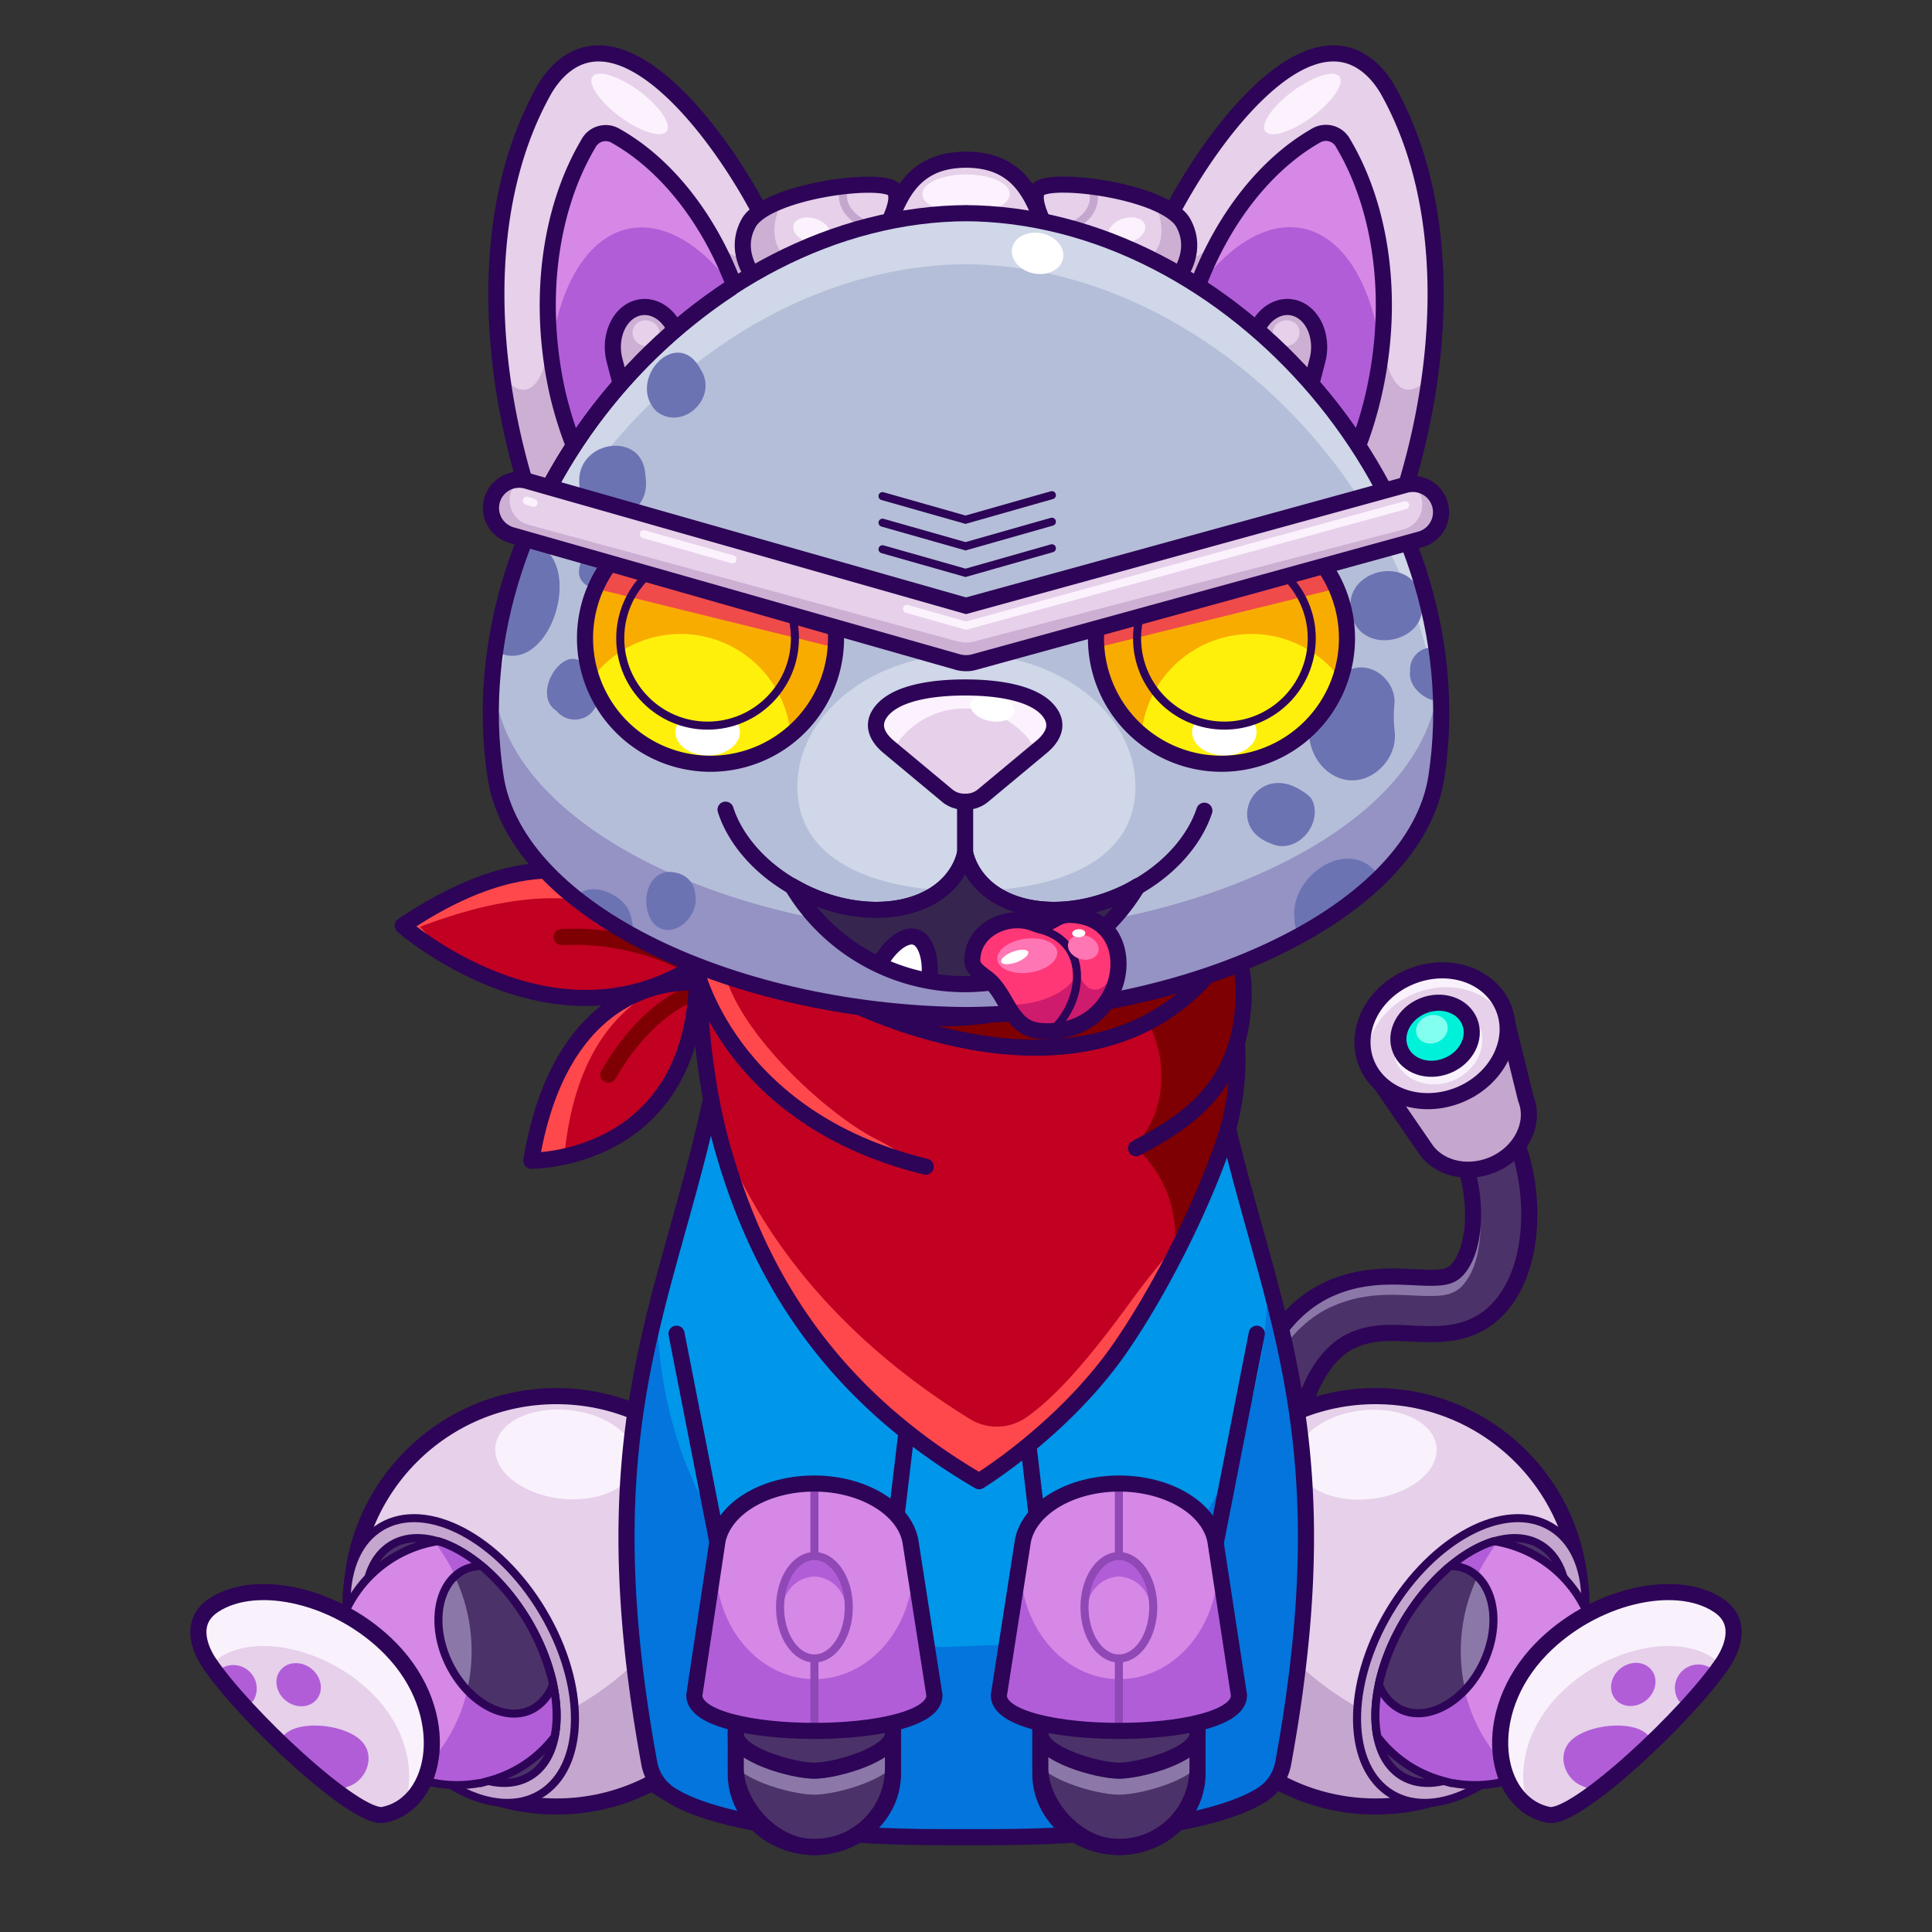 <svg xmlns="http://www.w3.org/2000/svg" viewBox="0 0 240 240">
  <rect x="0" y="0" width="240" height="240" fill="#333333" stroke="none"/>
  <svg id="tale" xmlns="http://www.w3.org/2000/svg" viewBox="0 0 240 240"><defs><style>.prefix_5miZGdkEoH_cls-1{fill:#4b3268;}.prefix_5miZGdkEoH_cls-2,.prefix_5miZGdkEoH_cls-3,.prefix_5miZGdkEoH_cls-8{fill:none;stroke-linecap:round;stroke-linejoin:round;stroke-width:2px;}.prefix_5miZGdkEoH_cls-2{stroke:#8c78a8;}.prefix_5miZGdkEoH_cls-3{stroke:#2d0457;}.prefix_5miZGdkEoH_cls-4{fill:#c5a6ce;}.prefix_5miZGdkEoH_cls-5{fill:#e6d0ea;}.prefix_5miZGdkEoH_cls-6{fill:#f9f2fc;}.prefix_5miZGdkEoH_cls-7{fill:#00f1d9;}.prefix_5miZGdkEoH_cls-8{stroke:#f9f2fc;}.prefix_5miZGdkEoH_cls-9{fill:#83fff0;}</style></defs><g id="_05" data-name="05"><path class="prefix_5miZGdkEoH_cls-1" d="M158,179.48a3.79,3.79,0,0,1-.58,0,3.49,3.49,0,0,1-2.87-4c.08-.46,2-11.4,10.46-15.31,4-1.83,7.69-1.65,10.67-1.51,3.14.16,4.42.11,5.36-.94,2.85-3.18,2.22-11.1.33-14.19a3.5,3.5,0,0,1,6-3.65c3.08,5,4.22,16.58-1.08,22.51-3.26,3.64-7.51,3.43-10.92,3.27-2.56-.13-5-.25-7.4.87-5.08,2.34-6.47,10-6.49,10.11A3.49,3.49,0,0,1,158,179.48Z"/><path class="prefix_5miZGdkEoH_cls-2" d="M154.73,175.57c.73-3,3.27-10.93,10.21-14.13,4-1.84,7.69-1.66,10.67-1.51,3.15.15,4.42.11,5.36-.94,1.35-1.51,1.92-4.09,1.95-6.71"/><path class="prefix_5miZGdkEoH_cls-3" d="M158,179.48a3.79,3.79,0,0,1-.58,0,3.49,3.49,0,0,1-2.87-4c.08-.46,2-11.4,10.46-15.31,4-1.83,7.69-1.65,10.67-1.51,3.14.16,4.42.11,5.36-.94,2.85-3.18,2.22-11.1.33-14.19a3.5,3.5,0,0,1,6-3.65c3.08,5,4.22,16.58-1.08,22.51-3.26,3.64-7.51,3.43-10.92,3.27-2.56-.13-5-.25-7.4.87-5.08,2.34-6.47,10-6.49,10.11A3.49,3.49,0,0,1,158,179.48Z"/><path class="prefix_5miZGdkEoH_cls-4" d="M189.54,136.47h0l-2.76-11.22-17,6.85,7.18,10.45c1.57,2.5,5.1,3.49,8.36,2.18C188.89,143.28,190.79,139.58,189.54,136.47Z"/><path class="prefix_5miZGdkEoH_cls-3" d="M189.54,136.47h0l-2.76-11.22-17,6.85,7.18,10.45c1.57,2.5,5.1,3.49,8.36,2.18C188.89,143.28,190.79,139.58,189.54,136.47Z"/><ellipse class="prefix_5miZGdkEoH_cls-5" cx="178.26" cy="128.68" rx="9.18" ry="7.94" transform="translate(-35.15 75.87) rotate(-21.93)"/><path class="prefix_5miZGdkEoH_cls-6" d="M175.79,123.39c4.68-1.88,9.8-.14,11.46,3.9a7.28,7.28,0,0,0-.47-2c-1.64-4.07-6.78-5.83-11.48-3.94s-7.19,6.72-5.55,10.79l0,.05C169.49,128.62,171.86,125,175.79,123.39Z"/><ellipse class="prefix_5miZGdkEoH_cls-3" cx="178.26" cy="128.68" rx="9.18" ry="7.94" transform="translate(-35.15 75.87) rotate(-21.93)"/><ellipse class="prefix_5miZGdkEoH_cls-7" cx="178.26" cy="128.68" rx="4.64" ry="4.01" transform="translate(-35.15 75.87) rotate(-21.93)"/><path class="prefix_5miZGdkEoH_cls-8" d="M174.27,131.33c.83,2.06,3.43,2.95,5.8,2s3.63-3.4,2.81-5.46"/><ellipse class="prefix_5miZGdkEoH_cls-3" cx="178.26" cy="128.68" rx="4.64" ry="4.01" transform="translate(-35.15 75.87) rotate(-21.93)"/><ellipse class="prefix_5miZGdkEoH_cls-9" cx="177.87" cy="127.87" rx="2" ry="1.73" transform="translate(-34.88 75.67) rotate(-21.93)"/></g></svg>
<svg id="ears" xmlns="http://www.w3.org/2000/svg" viewBox="0 0 240 240"><defs><style>.prefix_Zf_H0qOUl0_cls-1{fill:#e6d0ea;}.prefix_Zf_H0qOUl0_cls-2{fill:#ccafd3;}.prefix_Zf_H0qOUl0_cls-3{fill:#d588e5;}.prefix_Zf_H0qOUl0_cls-4{fill:#fcf2fd;}.prefix_Zf_H0qOUl0_cls-5{fill:#b15dd8;}.prefix_Zf_H0qOUl0_cls-6,.prefix_Zf_H0qOUl0_cls-7,.prefix_Zf_H0qOUl0_cls-8{fill:none;}.prefix_Zf_H0qOUl0_cls-6,.prefix_Zf_H0qOUl0_cls-7{stroke:#2d0457;stroke-width:2px;}.prefix_Zf_H0qOUl0_cls-6{stroke-miterlimit:10;}.prefix_Zf_H0qOUl0_cls-7,.prefix_Zf_H0qOUl0_cls-8{stroke-linecap:round;stroke-linejoin:round;}.prefix_Zf_H0qOUl0_cls-8{stroke:#c5a6ce;}</style></defs><g id="_04" data-name="04"><path class="prefix_Zf_H0qOUl0_cls-1" d="M169.45,56.6c1.38,1.6,2.7,3.27,3.94,5a60.46,60.46,0,0,0,3.53-10.7c3.33-14.55,1.24-29.09-4.74-40.16C170,6.65,165.67,5.32,162,7.64c-8.13,5.09-15,13.68-19,24.57A66.85,66.85,0,0,1,169.45,56.6Z"/><path class="prefix_Zf_H0qOUl0_cls-2" d="M142.92,32.21A66.85,66.85,0,0,1,169.45,56.6c1.38,1.6,2.7,3.27,3.94,5a60.46,60.46,0,0,0,3.53-10.7c.34-1.51.61-3,.84-4.51-1,1.42-2.06,2.19-3.07,2-1.69-.3-2.77-3.18-2.94-7.16L151.49,29.49c-2,2.24-3.89,3.25-5.19,2.39-1-.67-1.42-2.31-1.35-4.48C144.21,29,143.54,30.55,142.92,32.21Z"/><path class="prefix_Zf_H0qOUl0_cls-3" d="M168.69,55.42A47.6,47.6,0,0,0,170.64,49c2.66-11.63,1-23.13-3.77-31.17a2.42,2.42,0,0,0-3.37-1C157.35,20.33,152,27,148.77,35.53A67.68,67.68,0,0,1,168.69,55.42Z"/><ellipse class="prefix_Zf_H0qOUl0_cls-4" cx="161.79" cy="12.91" rx="5.72" ry="1.99" transform="translate(23.92 98.56) rotate(-36.41)"/><path class="prefix_Zf_H0qOUl0_cls-5" d="M168.69,55.42A47.6,47.6,0,0,0,170.64,49a51.65,51.65,0,0,0,.9-5.26c-1-7.84-4.21-13.73-9-15.18-4.53-1.36-9.5,1.49-13.58,7A68,68,0,0,1,168.69,55.42Z"/><path class="prefix_Zf_H0qOUl0_cls-2" d="M162.88,47.75l.78-3c.72-2.79-.47-5.67-2.65-6.43-1.92-.67-4,.53-4.92,2.74A67.49,67.49,0,0,1,162.88,47.75Z"/><ellipse class="prefix_Zf_H0qOUl0_cls-1" cx="159.75" cy="41.39" rx="1.7" ry="1.59" transform="translate(-3.7 64.14) rotate(-22.45)"/><path class="prefix_Zf_H0qOUl0_cls-6" d="M168.69,55.42A47.6,47.6,0,0,0,170.64,49c2.66-11.63,1-23.13-3.77-31.17a2.42,2.42,0,0,0-3.37-1C157.35,20.33,152,27,148.77,35.53A67.68,67.68,0,0,1,168.69,55.42Z"/><path class="prefix_Zf_H0qOUl0_cls-6" d="M162.88,47.75l.78-3c.72-2.79-.47-5.67-2.65-6.43-1.92-.67-4,.53-4.92,2.74A67.49,67.49,0,0,1,162.88,47.75Z"/><path class="prefix_Zf_H0qOUl0_cls-7" d="M144.72,33.15A67.27,67.27,0,0,1,169.45,56.6h0a67.7,67.7,0,0,1,4,7.46c6.06-17.32,7.27-37.79-.89-52.61A11.9,11.9,0,0,0,171,9.22c-9.43-10.37-24.57,13.15-28.09,23C143.53,32.51,144.12,32.83,144.72,33.15Z"/><path class="prefix_Zf_H0qOUl0_cls-1" d="M70.55,56.6c-1.38,1.6-2.7,3.27-3.94,5a60.46,60.46,0,0,1-3.53-10.7c-3.33-14.55-1.24-29.09,4.74-40.16C70.05,6.65,74.33,5.32,78,7.64c8.13,5.09,15,13.68,19,24.57A66.85,66.85,0,0,0,70.55,56.6Z"/><path class="prefix_Zf_H0qOUl0_cls-2" d="M97.08,32.21A66.85,66.85,0,0,0,70.55,56.6c-1.38,1.6-2.7,3.27-3.94,5a60.46,60.46,0,0,1-3.53-10.7c-.34-1.51-.61-3-.84-4.51,1,1.42,2.06,2.19,3.07,2,1.69-.3,2.77-3.18,2.94-7.16L88.51,29.49c1.95,2.24,3.89,3.25,5.19,2.39,1-.67,1.42-2.31,1.35-4.48C95.79,29,96.46,30.55,97.08,32.21Z"/><path class="prefix_Zf_H0qOUl0_cls-3" d="M71.31,55.42a47.6,47.6,0,0,1-2-6.39c-2.66-11.63-1-23.13,3.77-31.17a2.42,2.42,0,0,1,3.37-1C82.65,20.33,88,27,91.23,35.53A67.68,67.68,0,0,0,71.31,55.42Z"/><ellipse class="prefix_Zf_H0qOUl0_cls-4" cx="78.21" cy="12.91" rx="1.99" ry="5.72" transform="translate(21.4 68.19) rotate(-53.59)"/><path class="prefix_Zf_H0qOUl0_cls-5" d="M71.31,55.42a47.6,47.6,0,0,1-2-6.39,51.65,51.65,0,0,1-.9-5.26c1-7.84,4.21-13.73,9-15.18,4.53-1.36,9.5,1.49,13.58,7A68,68,0,0,0,71.31,55.42Z"/><path class="prefix_Zf_H0qOUl0_cls-2" d="M77.12,47.75l-.78-3c-.72-2.79.47-5.67,2.65-6.43,1.92-.67,4,.53,4.92,2.74A67.49,67.49,0,0,0,77.12,47.75Z"/><ellipse class="prefix_Zf_H0qOUl0_cls-1" cx="80.25" cy="41.39" rx="1.59" ry="1.7" transform="translate(11.36 99.75) rotate(-67.55)"/><path class="prefix_Zf_H0qOUl0_cls-6" d="M71.31,55.42a47.6,47.6,0,0,1-2-6.39c-2.66-11.63-1-23.13,3.77-31.17a2.42,2.42,0,0,1,3.37-1C82.65,20.33,88,27,91.23,35.53A67.68,67.68,0,0,0,71.31,55.42Z"/><path class="prefix_Zf_H0qOUl0_cls-6" d="M77.12,47.75l-.78-3c-.72-2.79.47-5.67,2.65-6.43,1.92-.67,4,.53,4.92,2.74A67.49,67.49,0,0,0,77.12,47.75Z"/><path class="prefix_Zf_H0qOUl0_cls-7" d="M95.28,33.15A67.27,67.27,0,0,0,70.55,56.6h0a67.7,67.7,0,0,0-4,7.46c-6.06-17.32-7.27-37.79.89-52.61A11.9,11.9,0,0,1,69,9.22c9.43-10.37,24.57,13.15,28.09,23C96.47,32.51,95.88,32.83,95.28,33.15Z"/><path class="prefix_Zf_H0qOUl0_cls-1" d="M93,27.7c-2.94,5.28,3.68,10.87,7.08,10.87,4,0,6.38-4.46,7.21-5.69,1.43-2.12,5-7.47,3.83-9.25S95.27,23.65,93,27.7Z"/><path class="prefix_Zf_H0qOUl0_cls-1" d="M147,27.7c-2.26-4.05-17-5.88-18.12-4.07s2.4,7.13,3.83,9.25c.83,1.23,3.21,5.69,7.21,5.69C143.31,38.57,149.93,33,147,27.7Z"/><path class="prefix_Zf_H0qOUl0_cls-2" d="M107.86,30.37c-3.79,3.17-8.56,3.71-10.67,1.19-1.39-1.66-1.26-4.24.07-6.71-2,.76-3.62,1.71-4.25,2.85-2.94,5.28,3.68,10.87,7.08,10.87,4,0,6.38-4.46,7.21-5.69a37.65,37.65,0,0,0,3.5-6.05A12.36,12.36,0,0,1,107.86,30.37Z"/><path class="prefix_Zf_H0qOUl0_cls-8" d="M110.36,29s-7.14-1.55-5.37-6.08"/><path class="prefix_Zf_H0qOUl0_cls-2" d="M132.63,30.37c3.79,3.17,8.56,3.71,10.67,1.19,1.39-1.66,1.26-4.24-.07-6.71,2,.76,3.62,1.71,4.25,2.85,2.94,5.28-3.69,10.87-7.08,10.87-4,0-6.38-4.46-7.21-5.69a37.65,37.65,0,0,1-3.5-6.05A12.36,12.36,0,0,0,132.63,30.37Z"/><path class="prefix_Zf_H0qOUl0_cls-8" d="M130.23,29.25s7.14-1.54,5.37-6.07"/><path class="prefix_Zf_H0qOUl0_cls-7" d="M93,27.7c-2.94,5.28,3.68,10.87,7.08,10.87,4,0,6.38-4.46,7.21-5.69,1.43-2.12,5-7.47,3.83-9.25S95.27,23.65,93,27.7Z"/><path class="prefix_Zf_H0qOUl0_cls-7" d="M147,27.7c-2.26-4.05-17-5.88-18.12-4.07s2.4,7.13,3.83,9.25c.83,1.23,3.21,5.69,7.21,5.69C143.31,38.57,149.93,33,147,27.7Z"/><path class="prefix_Zf_H0qOUl0_cls-1" d="M133.11,35.44A16.63,16.63,0,0,0,130.64,30c-1.88-2.9-2.35-10.16-10.63-10.16S111.26,27.08,109.39,30a16.63,16.63,0,0,0-2.47,5.46,7.69,7.69,0,0,0,.91,5.81c3.48,5.22,21,6.22,24.36,0A8.59,8.59,0,0,0,133.11,35.44Z"/><path class="prefix_Zf_H0qOUl0_cls-2" d="M132.78,34.27a8.29,8.29,0,0,1-.59,1.33c-3.35,6.22-20.88,5.22-24.36,0a6.91,6.91,0,0,1-.62-1.21,9,9,0,0,0-.29,1,7.69,7.69,0,0,0,.91,5.81c3.48,5.22,21,6.22,24.36,0a8.59,8.59,0,0,0,.92-5.81A9.7,9.7,0,0,0,132.78,34.27Z"/><path class="prefix_Zf_H0qOUl0_cls-8" d="M110.56,28.89c0,4.38,18.91,4.38,18.91,0"/><ellipse class="prefix_Zf_H0qOUl0_cls-4" cx="120.01" cy="24.1" rx="5.43" ry="2.43"/><path class="prefix_Zf_H0qOUl0_cls-8" d="M127.2,31.17c1.58.58,2,5.46,2.15,11.65"/><path class="prefix_Zf_H0qOUl0_cls-8" d="M113,31.17c-1.58.58-2,5.46-2.15,11.65"/><path class="prefix_Zf_H0qOUl0_cls-7" d="M133.11,35.44A16.63,16.63,0,0,0,130.64,30c-1.88-2.9-2.35-10.16-10.63-10.16S111.26,27.08,109.39,30a16.63,16.63,0,0,0-2.47,5.46,7.69,7.69,0,0,0,.91,5.81c3.48,5.22,21,6.22,24.36,0A8.59,8.59,0,0,0,133.11,35.44Z"/><ellipse class="prefix_Zf_H0qOUl0_cls-4" cx="120.01" cy="35.97" rx="5.43" ry="1.7"/><ellipse class="prefix_Zf_H0qOUl0_cls-4" cx="139.99" cy="28.62" rx="2.35" ry="1.52" transform="translate(-2.32 41.45) rotate(-16.71)"/><ellipse class="prefix_Zf_H0qOUl0_cls-4" cx="100.82" cy="28.62" rx="1.52" ry="2.35" transform="translate(44.43 116.95) rotate(-73.29)"/></g></svg>
<svg id="legs" xmlns="http://www.w3.org/2000/svg" viewBox="0 0 240 240"><defs><style>.prefix_eTHV0CLjYx_cls-1{fill:#e6d0ea;}.prefix_eTHV0CLjYx_cls-2{fill:#c5a6ce;}.prefix_eTHV0CLjYx_cls-3{fill:#4b3268;}.prefix_eTHV0CLjYx_cls-4,.prefix_eTHV0CLjYx_cls-5{fill:none;stroke:#2d0457;stroke-linecap:round;stroke-linejoin:round;}.prefix_eTHV0CLjYx_cls-4{stroke-width:2px;}.prefix_eTHV0CLjYx_cls-6{fill:#d588e5;}.prefix_eTHV0CLjYx_cls-7{fill:#b15dd8;}.prefix_eTHV0CLjYx_cls-8{fill:#f9f2fc;}.prefix_eTHV0CLjYx_cls-9{fill:#8c78a8;}</style></defs><g id="_05" data-name="05"><circle class="prefix_eTHV0CLjYx_cls-1" cx="170.88" cy="198.92" r="25.49"/><path class="prefix_eTHV0CLjYx_cls-2" d="M151.32,184.55c0-.7,0-1.38.08-2.07a25.49,25.49,0,0,0,36.94,35C167.77,216.87,151.32,202.36,151.32,184.55Z"/><ellipse class="prefix_eTHV0CLjYx_cls-3" cx="182.77" cy="206.28" rx="19.33" ry="11.85" transform="translate(-87.94 257.95) rotate(-59.26)"/><circle class="prefix_eTHV0CLjYx_cls-4" cx="170.88" cy="198.92" r="25.49"/><path class="prefix_eTHV0CLjYx_cls-2" d="M192.64,189.66c-5.62-3.34-14.6,1.39-20.06,10.56s-5.32,19.32.31,22.67,14.61-1.38,20.06-10.56S198.27,193,192.64,189.66Zm-1.58,21.55c-4.72,7.94-12.26,12.17-16.85,9.45s-4.46-11.37.26-19.32,12.27-12.17,16.85-9.45S195.79,203.26,191.06,211.21Z"/><path class="prefix_eTHV0CLjYx_cls-5" d="M192.64,189.66c-5.62-3.34-14.6,1.39-20.06,10.56s-5.32,19.32.31,22.67,14.61-1.38,20.06-10.56S198.27,193,192.64,189.66Zm-1.58,21.55c-4.72,7.94-12.26,12.17-16.85,9.45s-4.46-11.37.26-19.32,12.27-12.17,16.85-9.45S195.79,203.26,191.06,211.21Z"/><path class="prefix_eTHV0CLjYx_cls-6" d="M180.34,221.51l.17,0a15.24,15.24,0,0,0,5.43-30l-.4-.05c-3.83,1.18-8,4.74-11.07,9.84s-4.16,10.51-3.36,14.44a15.21,15.21,0,0,0,8.11,5.47Z"/><path class="prefix_eTHV0CLjYx_cls-7" d="M182.29,198.93a21.86,21.86,0,0,1,3.76-7.35l-.11,0-.4-.05c-3.83,1.18-8,4.74-11.07,9.84s-4.16,10.51-3.36,14.44a15.21,15.21,0,0,0,8.11,5.47l1.12.26.17,0a15.19,15.19,0,0,0,8.14-.77C182.61,216,179.83,207.35,182.29,198.93Z"/><path class="prefix_eTHV0CLjYx_cls-5" d="M180.34,221.51l.17,0a15.24,15.24,0,0,0,5.43-30l-.4-.05c-3.83,1.18-8,4.74-11.07,9.84s-4.16,10.51-3.36,14.44a15.21,15.21,0,0,0,8.11,5.47Z"/><path class="prefix_eTHV0CLjYx_cls-1" d="M192.37,225.45c-6.86-1.37-8.74-12.57-.93-20.6,6.37-6.55,16.61-9,22-5.45,3.27,2.14,1.56,5.67.65,7.06C209.88,212.84,195.77,226.13,192.37,225.45Z"/><path class="prefix_eTHV0CLjYx_cls-7" d="M195.47,215.94c2.3-1.83,7.76-2.28,9.37-.25v0a75.29,75.29,0,0,1-7.12,6.2l-.38.32c-.26-.13-.53-.25-.83-.37C194.36,221,193.16,217.77,195.47,215.94Z"/><ellipse class="prefix_eTHV0CLjYx_cls-7" cx="202.89" cy="209.27" rx="2.89" ry="2.54" transform="translate(-86.14 171.57) rotate(-38.46)"/><path class="prefix_eTHV0CLjYx_cls-7" d="M212.39,208.59c-.49.73-1,1.48-1.45,2.22l-.28.45-.11.16-.46.64a2.33,2.33,0,0,1-1.59-.85,2.91,2.91,0,0,1,4.53-3.59,1.48,1.48,0,0,1,.13.21A3.09,3.09,0,0,0,212.39,208.59Z"/><path class="prefix_eTHV0CLjYx_cls-8" d="M191.44,204.85c6.37-6.55,16.61-9,22-5.45,3.27,2.14,1.56,5.67.65,7.06-.1.16-.22.32-.33.49a3.88,3.88,0,0,0-1.14-1.1c-4.66-3-13.52-.95-19,4.72-4.32,4.44-5.21,10-3.74,13.75C185.18,221,184.72,211.76,191.44,204.85Z"/><path class="prefix_eTHV0CLjYx_cls-4" d="M192.37,225.45c-6.86-1.37-8.74-12.57-.93-20.6,6.37-6.55,16.61-9,22-5.45,3.27,2.14,1.56,5.67.65,7.06C209.88,212.84,195.77,226.13,192.37,225.45Z"/><path class="prefix_eTHV0CLjYx_cls-9" d="M182.32,195a5,5,0,0,0-2.16-.47,27.46,27.46,0,0,0-8.86,14.67,5.49,5.49,0,0,0,2.71,3.15c3.37,1.61,8-1,10.25-5.76S185.68,196.65,182.32,195Z"/><path class="prefix_eTHV0CLjYx_cls-3" d="M173.23,203.7c-.26.53-.5,1.07-.71,1.6-.05.1-.08.21-.12.31-.21.56-.41,1.12-.58,1.67,0,.08,0,.16-.07.24-.16.57-.32,1.13-.43,1.68a.09.09,0,0,0,0,.05,5.45,5.45,0,0,0,2.7,3.14c2.46,1.18,5.56.11,8-2.41a21.67,21.67,0,0,1,.33-11,22.1,22.1,0,0,1,1.19-3.1,4.66,4.66,0,0,0-1.16-.79,5,5,0,0,0-2.16-.47,25,25,0,0,0-3.68,3.84l0,.05-.59.79-.1.15-.53.76-.13.2-.61,1c-.39.66-.74,1.31-1.07,2Z"/><path class="prefix_eTHV0CLjYx_cls-5" d="M182.32,195a5,5,0,0,0-2.16-.47,27.46,27.46,0,0,0-8.86,14.67,5.49,5.49,0,0,0,2.71,3.15c3.37,1.61,8-1,10.25-5.76S185.68,196.65,182.32,195Z"/><ellipse class="prefix_eTHV0CLjYx_cls-8" cx="169.74" cy="180.69" rx="8.77" ry="5.53" transform="translate(-19.54 20.59) rotate(-6.56)"/><circle class="prefix_eTHV0CLjYx_cls-1" cx="69.12" cy="198.92" r="25.49"/><path class="prefix_eTHV0CLjYx_cls-2" d="M88.68,184.55c0-.7,0-1.38-.08-2.07a25.49,25.49,0,0,1-36.94,35C72.23,216.87,88.68,202.36,88.68,184.55Z"/><ellipse class="prefix_eTHV0CLjYx_cls-3" cx="57.23" cy="206.28" rx="11.85" ry="19.33" transform="translate(-97.38 58.23) rotate(-30.74)"/><circle class="prefix_eTHV0CLjYx_cls-4" cx="69.12" cy="198.92" r="25.49"/><path class="prefix_eTHV0CLjYx_cls-2" d="M47.36,189.66c5.62-3.34,14.6,1.39,20.06,10.56s5.32,19.32-.31,22.67-14.61-1.38-20.06-10.56S41.73,193,47.36,189.66Zm1.58,21.55c4.72,7.94,12.26,12.17,16.85,9.45s4.46-11.37-.26-19.32-12.27-12.17-16.85-9.45S44.21,203.26,48.94,211.21Z"/><path class="prefix_eTHV0CLjYx_cls-5" d="M47.36,189.66c5.62-3.34,14.6,1.39,20.06,10.56s5.32,19.32-.31,22.67-14.61-1.38-20.06-10.56S41.73,193,47.36,189.66Zm1.58,21.55c4.72,7.94,12.26,12.17,16.85,9.45s4.46-11.37-.26-19.32-12.27-12.17-16.85-9.45S44.21,203.26,48.94,211.21Z"/><path class="prefix_eTHV0CLjYx_cls-6" d="M59.66,221.51l-.17,0a15.24,15.24,0,0,1-5.43-30l.4-.05c3.83,1.18,8,4.74,11.07,9.84s4.16,10.51,3.36,14.44a15.21,15.21,0,0,1-8.11,5.47Z"/><path class="prefix_eTHV0CLjYx_cls-7" d="M57.71,198.93A21.86,21.86,0,0,0,54,191.58l.11,0,.4-.05c3.83,1.18,8,4.74,11.07,9.84s4.16,10.51,3.36,14.44a15.21,15.21,0,0,1-8.11,5.47l-1.12.26-.17,0a15.19,15.19,0,0,1-8.14-.77C57.39,216,60.17,207.35,57.71,198.93Z"/><path class="prefix_eTHV0CLjYx_cls-5" d="M59.66,221.51l-.17,0a15.24,15.24,0,0,1-5.43-30l.4-.05c3.83,1.18,8,4.74,11.07,9.84s4.16,10.51,3.36,14.44a15.21,15.21,0,0,1-8.11,5.47Z"/><path class="prefix_eTHV0CLjYx_cls-1" d="M47.63,225.45c6.86-1.37,8.74-12.57.93-20.6-6.37-6.55-16.61-9-22-5.45-3.27,2.14-1.56,5.67-.65,7.06C30.12,212.84,44.23,226.13,47.63,225.45Z"/><path class="prefix_eTHV0CLjYx_cls-7" d="M44.53,215.94c-2.3-1.83-7.76-2.28-9.37-.25v0a75.29,75.29,0,0,0,7.12,6.2l.38.32c.26-.13.53-.25.83-.37C45.64,221,46.84,217.77,44.53,215.94Z"/><ellipse class="prefix_eTHV0CLjYx_cls-7" cx="37.11" cy="209.27" rx="2.54" ry="2.89" transform="translate(-149.85 108.18) rotate(-51.54)"/><path class="prefix_eTHV0CLjYx_cls-7" d="M27.61,208.59c.49.73,1,1.48,1.45,2.22l.28.45.11.16.46.64a2.33,2.33,0,0,0,1.59-.85A2.91,2.91,0,0,0,27,207.62a1.48,1.48,0,0,0-.13.21A3.09,3.09,0,0,1,27.61,208.59Z"/><path class="prefix_eTHV0CLjYx_cls-8" d="M48.56,204.85c-6.37-6.55-16.61-9-22-5.45-3.27,2.14-1.56,5.67-.65,7.06.1.16.22.32.33.49a3.88,3.88,0,0,1,1.14-1.1c4.66-3,13.52-.95,19.05,4.72,4.32,4.44,5.21,10,3.74,13.75C54.82,221,55.28,211.76,48.56,204.85Z"/><path class="prefix_eTHV0CLjYx_cls-4" d="M47.63,225.45c6.86-1.37,8.74-12.57.93-20.6-6.37-6.55-16.61-9-22-5.45-3.27,2.14-1.56,5.67-.65,7.06C30.12,212.84,44.23,226.13,47.63,225.45Z"/><path class="prefix_eTHV0CLjYx_cls-9" d="M57.68,195a5,5,0,0,1,2.16-.47,27.46,27.46,0,0,1,8.86,14.67A5.49,5.49,0,0,1,66,212.39c-3.37,1.61-7.95-1-10.25-5.76S54.32,196.65,57.68,195Z"/><path class="prefix_eTHV0CLjYx_cls-3" d="M66.77,203.7c.26.53.5,1.07.71,1.6,0,.1.08.21.12.31.21.56.41,1.12.58,1.67,0,.08,0,.16.07.24.16.57.32,1.13.43,1.68a.09.09,0,0,1,0,.05,5.45,5.45,0,0,1-2.7,3.14c-2.46,1.18-5.56.11-7.95-2.41a21.67,21.67,0,0,0-.33-11,22.1,22.1,0,0,0-1.19-3.1,4.66,4.66,0,0,1,1.16-.79,5,5,0,0,1,2.16-.47,25,25,0,0,1,3.68,3.84s0,0,0,.05l.59.79.1.15.53.76.13.2.61,1c.39.66.74,1.31,1.07,2Z"/><path class="prefix_eTHV0CLjYx_cls-5" d="M57.68,195a5,5,0,0,1,2.16-.47,27.46,27.46,0,0,1,8.86,14.67A5.49,5.49,0,0,1,66,212.39c-3.37,1.61-7.95-1-10.25-5.76S54.32,196.65,57.68,195Z"/><ellipse class="prefix_eTHV0CLjYx_cls-8" cx="70.26" cy="180.69" rx="5.53" ry="8.77" transform="translate(-117.28 229.83) rotate(-83.44)"/></g></svg>
<svg id="body" xmlns="http://www.w3.org/2000/svg" viewBox="0 0 240 240"><defs><style>.prefix_oyGgrHN5Fq_cls-1{fill:#0096ea;}.prefix_oyGgrHN5Fq_cls-2{fill:#0375dd;}.prefix_oyGgrHN5Fq_cls-3{fill:none;stroke:#2d0457;stroke-miterlimit:10;stroke-width:2px;}</style></defs><g id="_03" data-name="03"><path class="prefix_oyGgrHN5Fq_cls-1" d="M149.06,119.27c3.6,38.3,19.58,49.48,10.33,99.84a5.89,5.89,0,0,1-2.76,3.92c-4.46,2.78-15.45,5.19-34,5.19h-5.2c-18.58,0-29.57-2.41-34-5.19a5.89,5.89,0,0,1-2.76-3.92c-9.25-50.36,6.73-61.54,10.33-99.84"/><path class="prefix_oyGgrHN5Fq_cls-2" d="M157.38,158.17c.76,10-4.92,46.23-35.07,46.23l-5,.21c-32.77-1.85-36-33.62-35.63-42.86-3.73,14.68-6,30.41-1.06,57.36A5.89,5.89,0,0,0,83.37,223c4.46,2.78,15.45,5.19,34,5.19h5.2c18.58,0,29.57-2.41,34-5.19a5.89,5.89,0,0,0,2.76-3.92C164.74,190,161.64,173.93,157.38,158.17Z"/><path class="prefix_oyGgrHN5Fq_cls-3" d="M149.06,119.27c3.6,38.3,19.58,49.48,10.33,99.84a5.89,5.89,0,0,1-2.76,3.92c-4.46,2.78-15.45,5.19-34,5.19h-5.2c-18.58,0-29.57-2.41-34-5.19a5.89,5.89,0,0,1-2.76-3.92c-9.25-50.36,6.73-61.54,10.33-99.84"/></g></svg>
<svg id="hand" xmlns="http://www.w3.org/2000/svg" viewBox="0 0 240 240"><defs><style>.prefix_a2-mmOXZWZ_cls-1{fill:#4b3268;}.prefix_a2-mmOXZWZ_cls-2,.prefix_a2-mmOXZWZ_cls-3,.prefix_a2-mmOXZWZ_cls-6{fill:none;stroke-linecap:round;stroke-linejoin:round;}.prefix_a2-mmOXZWZ_cls-2{stroke:#8c78a8;}.prefix_a2-mmOXZWZ_cls-2,.prefix_a2-mmOXZWZ_cls-3{stroke-width:2px;}.prefix_a2-mmOXZWZ_cls-3{stroke:#2d0457;}.prefix_a2-mmOXZWZ_cls-4{fill:#d588e5;}.prefix_a2-mmOXZWZ_cls-5{fill:#b15dd8;}.prefix_a2-mmOXZWZ_cls-6{stroke:#8f48b5;}</style></defs><g id="_05" data-name="05"><rect class="prefix_a2-mmOXZWZ_cls-1" x="129.23" y="191.52" width="19.53" height="37.92" rx="8.37"/><path class="prefix_a2-mmOXZWZ_cls-2" d="M129.23,202.62c0-5,4.37-9.12,9.76-9.12h0c5.4,0,9.77,4.08,9.77,9.12"/><path class="prefix_a2-mmOXZWZ_cls-2" d="M129.26,207.54c0-2.52,7.06-4.56,9.75-4.56h0c2.7,0,9.75,2,9.75,4.56"/><line class="prefix_a2-mmOXZWZ_cls-2" x1="129.3" y1="212.46" x2="148.76" y2="212.46"/><path class="prefix_a2-mmOXZWZ_cls-2" d="M129.26,217.38c0,2.52,7.06,4.56,9.75,4.56h0c2.7,0,9.75-2,9.75-4.56"/><path class="prefix_a2-mmOXZWZ_cls-3" d="M129.23,200.64c0-5,4.37-9.12,9.76-9.12h0c5.4,0,9.77,4.09,9.77,9.12"/><path class="prefix_a2-mmOXZWZ_cls-3" d="M129.26,205.56c0-2.52,7.06-4.56,9.75-4.56h0c2.7,0,9.75,2,9.75,4.56"/><line class="prefix_a2-mmOXZWZ_cls-3" x1="129.3" y1="210.48" x2="148.76" y2="210.48"/><path class="prefix_a2-mmOXZWZ_cls-3" d="M129.23,220.33c0,5,4.37,9.11,9.76,9.11h0c5.4,0,9.77-4.08,9.77-9.11"/><path class="prefix_a2-mmOXZWZ_cls-3" d="M129.26,215.41c0,2.51,7.06,4.55,9.75,4.55h0c2.7,0,9.75-2,9.75-4.55"/><rect class="prefix_a2-mmOXZWZ_cls-3" x="129.23" y="191.52" width="19.53" height="37.92" rx="9.76"/><path class="prefix_a2-mmOXZWZ_cls-4" d="M153.91,210.61c0,5.88-29.83,5.88-29.83,0l3-19.26c.83-4,5.93-7.06,11.94-7.06h0c6,0,11.12,3,11.95,7.06Z"/><path class="prefix_a2-mmOXZWZ_cls-5" d="M139,195.84a4.1,4.1,0,0,1,3.83,3.21,4.93,4.93,0,0,0,.16-1.28,4,4,0,1,0-8,0,4.94,4.94,0,0,0,.17,1.28A4.09,4.09,0,0,1,139,195.84Z"/><path class="prefix_a2-mmOXZWZ_cls-5" d="M127.11,191.14a1.66,1.66,0,0,0-.06.21l0,.16Z"/><path class="prefix_a2-mmOXZWZ_cls-5" d="M151.25,193.37c0,.36.05.71.05,1.07,0,7.82-5.5,14.15-12.27,14.15s-12.27-6.33-12.27-14.15a17,17,0,0,1,.21-2.6l-2.89,18.77c0,5.88,29.83,5.88,29.83,0Z"/><line class="prefix_a2-mmOXZWZ_cls-6" x1="138.99" y1="193.29" x2="138.99" y2="184.29"/><line class="prefix_a2-mmOXZWZ_cls-6" x1="138.99" y1="206.02" x2="138.99" y2="214.65"/><path class="prefix_a2-mmOXZWZ_cls-3" d="M153.91,210.61c0,5.88-29.83,5.88-29.83,0l3-19.26c.83-4,5.93-7.06,11.94-7.06h0c6,0,11.12,3,11.95,7.06Z"/><ellipse class="prefix_a2-mmOXZWZ_cls-6" cx="138.99" cy="199.66" rx="4.27" ry="6.36"/><line class="prefix_a2-mmOXZWZ_cls-3" x1="128.7" y1="187.55" x2="126.88" y2="172.13"/><line class="prefix_a2-mmOXZWZ_cls-3" x1="151.08" y1="191.39" x2="156.12" y2="165.68"/><path class="prefix_a2-mmOXZWZ_cls-3" d="M105.28,169.06c9.92,5.08,20,5.13,30.07,0"/><rect class="prefix_a2-mmOXZWZ_cls-1" x="91.4" y="191.52" width="19.53" height="37.92" rx="8.37" transform="translate(202.33 420.97) rotate(180)"/><path class="prefix_a2-mmOXZWZ_cls-2" d="M110.93,202.62c0-5-4.37-9.12-9.76-9.12h0c-5.4,0-9.77,4.08-9.77,9.12"/><path class="prefix_a2-mmOXZWZ_cls-2" d="M110.9,207.54c0-2.52-7.05-4.56-9.75-4.56h0c-2.7,0-9.75,2-9.75,4.56"/><line class="prefix_a2-mmOXZWZ_cls-2" x1="110.86" y1="212.46" x2="91.4" y2="212.46"/><path class="prefix_a2-mmOXZWZ_cls-2" d="M110.9,217.38c0,2.52-7.05,4.56-9.75,4.56h0c-2.7,0-9.75-2-9.75-4.56"/><path class="prefix_a2-mmOXZWZ_cls-3" d="M110.93,200.64c0-5-4.37-9.12-9.76-9.12h0c-5.4,0-9.77,4.09-9.77,9.12"/><path class="prefix_a2-mmOXZWZ_cls-3" d="M110.9,205.56c0-2.52-7.05-4.56-9.75-4.56h0c-2.7,0-9.75,2-9.75,4.56"/><line class="prefix_a2-mmOXZWZ_cls-3" x1="110.86" y1="210.48" x2="91.4" y2="210.48"/><path class="prefix_a2-mmOXZWZ_cls-3" d="M110.93,220.33c0,5-4.37,9.11-9.76,9.11h0c-5.4,0-9.77-4.08-9.77-9.11"/><path class="prefix_a2-mmOXZWZ_cls-3" d="M110.9,215.41c0,2.51-7.05,4.55-9.75,4.55h0c-2.7,0-9.75-2-9.75-4.55"/><rect class="prefix_a2-mmOXZWZ_cls-3" x="91.4" y="191.52" width="19.53" height="37.92" rx="9.76" transform="translate(202.33 420.97) rotate(180)"/><path class="prefix_a2-mmOXZWZ_cls-4" d="M86.25,210.61c0,5.88,29.83,5.88,29.83,0l-3-19.26c-.83-4-5.93-7.06-11.94-7.06h0c-6,0-11.12,3-12,7.06Z"/><path class="prefix_a2-mmOXZWZ_cls-5" d="M113.05,191.14a1.66,1.66,0,0,1,.06.21l0,.16Z"/><path class="prefix_a2-mmOXZWZ_cls-5" d="M88.91,193.37c0,.36,0,.71,0,1.07,0,7.82,5.5,14.15,12.27,14.15s12.27-6.33,12.27-14.15a17,17,0,0,0-.21-2.6l2.89,18.77c0,5.88-29.83,5.88-29.83,0Z"/><line class="prefix_a2-mmOXZWZ_cls-6" x1="101.17" y1="193.29" x2="101.17" y2="184.29"/><line class="prefix_a2-mmOXZWZ_cls-6" x1="101.17" y1="206.02" x2="101.17" y2="214.65"/><path class="prefix_a2-mmOXZWZ_cls-3" d="M86.25,210.61c0,5.88,29.83,5.88,29.83,0l-3-19.26c-.83-4-5.93-7.06-11.94-7.06h0c-6,0-11.12,3-12,7.06Z"/><path class="prefix_a2-mmOXZWZ_cls-5" d="M101.17,195.84a4.09,4.09,0,0,1,3.82,3.21,4.94,4.94,0,0,0,.17-1.28,4,4,0,1,0-8,0,4.93,4.93,0,0,0,.16,1.28A4.1,4.1,0,0,1,101.17,195.84Z"/><ellipse class="prefix_a2-mmOXZWZ_cls-6" cx="101.17" cy="199.66" rx="4.27" ry="6.36"/><line class="prefix_a2-mmOXZWZ_cls-3" x1="111.46" y1="187.55" x2="113.29" y2="172.13"/><line class="prefix_a2-mmOXZWZ_cls-3" x1="89.08" y1="191.39" x2="84.04" y2="165.68"/></g></svg>
<svg id="_04" data-name="04" xmlns="http://www.w3.org/2000/svg" viewBox="0 0 240 240"><defs><style>.prefix_jVJOEHA-qJ_cls-1{fill:#c10022;}.prefix_jVJOEHA-qJ_cls-2{fill:#ff484c;}.prefix_jVJOEHA-qJ_cls-3{fill:#7e0002;}.prefix_jVJOEHA-qJ_cls-4,.prefix_jVJOEHA-qJ_cls-5,.prefix_jVJOEHA-qJ_cls-6{fill:none;stroke-linecap:round;stroke-width:2px;}.prefix_jVJOEHA-qJ_cls-4,.prefix_jVJOEHA-qJ_cls-5{stroke:#2d0457;}.prefix_jVJOEHA-qJ_cls-4{stroke-linejoin:round;}.prefix_jVJOEHA-qJ_cls-5,.prefix_jVJOEHA-qJ_cls-6{stroke-miterlimit:10;}.prefix_jVJOEHA-qJ_cls-6{stroke:#7e0002;}</style></defs><path class="prefix_jVJOEHA-qJ_cls-1" d="M152.06,116.28c-2.12-2.41-2-1.37-5.43-3.43,0,0-15.22,18.12-37.56,12.58S86.7,112.61,86.7,112.61s-.82,16.38,3.06,30S101.44,172.2,121.63,184c0,0,10.58-6.46,17.59-16.65s13-24.21,13.9-29.55,1.14-18.62,1.14-18.62Z"/><path class="prefix_jVJOEHA-qJ_cls-2" d="M88.21,115.61a5.41,5.41,0,0,1-1.51-3s-.08,1.7-.07,4.46A6.26,6.26,0,0,1,88.21,115.61Z"/><path class="prefix_jVJOEHA-qJ_cls-2" d="M140.45,161.7c-4.83,6.63-9.08,11.69-13,14.4a6.39,6.39,0,0,1-7,.15C102.92,165.43,93.29,151.72,89,139.46c.24,1.07.51,2.13.8,3.18,3.89,13.65,11.68,29.56,31.87,41.37,0,0,10.58-6.46,17.59-16.65,6.39-9.27,8-12.18,9.6-18.36C146.14,155.55,145.51,154.74,140.45,161.7Z"/><path class="prefix_jVJOEHA-qJ_cls-3" d="M152.06,116.28c-1.85-2.1-2-1.58-4.27-2.78h0l-.45-.25-.09,0-.6-.35,0,0,0,.06,0,0a41.08,41.08,0,0,1-6.3,5.61c-6.48,4.76-17.48,10.22-31.14,6.83-1.29-.32-2.49-.64-3.63-1h0s21,10.83,37,2.58a13.42,13.42,0,0,1,1.67,6.64,12.1,12.1,0,0,1-3.34,8.78A14.78,14.78,0,0,1,146,153.81a15.3,15.3,0,0,1-.22,2.55c3.92-7.57,6.79-15,7.38-18.55.88-5.34,1.14-18.62,1.14-18.62Z"/><path class="prefix_jVJOEHA-qJ_cls-2" d="M89.94,117.31c-1.9,7.55,12,20.88,19.24,24.38,2.33,1.14,3.57,2.23,1,1.3-3.66-1.3-9.09-3.05-9.09-3.05l-7.14-6.73-5.33-6.45-1.81-4.11v-8.36S90.2,116.25,89.94,117.31Z"/><path class="prefix_jVJOEHA-qJ_cls-4" d="M148.68,122.43c.4-1.76,1.41-7.52-2.05-9.58,0,0-15.22,18.12-37.56,12.58S86.7,112.61,86.7,112.61s-.82,16.38,3.06,30S101.44,172.2,121.63,184c0,0,10.58-6.46,17.59-16.65s13-24.21,13.9-29.55a32.08,32.08,0,0,0,.54-8.14"/><path class="prefix_jVJOEHA-qJ_cls-5" d="M105.44,124.46s30,15.46,45.62-4.59"/><path class="prefix_jVJOEHA-qJ_cls-5" d="M147.8,113.87s7.13-.12,6.67,10.47-6.82,14.88-13.35,18.3"/><path class="prefix_jVJOEHA-qJ_cls-1" d="M86.34,120s-9.71-23-36.32-5C50,114.94,68.45,131.28,86.34,120Z"/><path class="prefix_jVJOEHA-qJ_cls-2" d="M52.19,115.13c21.52-8.21,29.81-.36,33.14,5.44.34-.19.68-.37,1-.59,0,0-9.71-23-36.32-5a40.05,40.05,0,0,0,6.86,4.62A37.92,37.92,0,0,1,52.19,115.13Z"/><path class="prefix_jVJOEHA-qJ_cls-1" d="M86.58,122.1S70,120,66,144.19C66,144.19,85.76,144.4,86.58,122.1Z"/><path class="prefix_jVJOEHA-qJ_cls-6" d="M85.65,119.87a31.09,31.09,0,0,0-15.89-3.46"/><path class="prefix_jVJOEHA-qJ_cls-2" d="M83,122.29c-5.12.86-14.19,4.84-17,21.9a19.68,19.68,0,0,0,4.1-.52C71.45,129.46,78.1,124.21,83,122.29Z"/><path class="prefix_jVJOEHA-qJ_cls-6" d="M86.58,123.16s-5.9,1.5-11,10.33"/><path class="prefix_jVJOEHA-qJ_cls-4" d="M86.34,120s-9.71-23-36.32-5C50,114.94,68.45,131.28,86.34,120Z"/><path class="prefix_jVJOEHA-qJ_cls-4" d="M86.58,122.1S70,120,66,144.19C66,144.19,85.76,144.4,86.58,122.1Z"/><path class="prefix_jVJOEHA-qJ_cls-5" d="M86.34,120s4,18.93,28.66,24.93"/></svg>
<svg id="head" xmlns="http://www.w3.org/2000/svg" viewBox="0 0 240 240"><defs><style>.prefix_9LiQCp0h25_cls-1{fill:#b5bed8;}.prefix_9LiQCp0h25_cls-2{fill:#cfd7e8;}.prefix_9LiQCp0h25_cls-3{fill:#caf1ff;}.prefix_9LiQCp0h25_cls-4{fill:#fff;}.prefix_9LiQCp0h25_cls-5{fill:#88a4ea;}.prefix_9LiQCp0h25_cls-6{fill:#9592c4;}.prefix_9LiQCp0h25_cls-7{fill:#6c73b3;}.prefix_9LiQCp0h25_cls-8{fill:none;stroke:#2d0457;stroke-miterlimit:10;stroke-width:2px;}</style></defs><g id="_06" data-name="06"><path class="prefix_9LiQCp0h25_cls-1" d="M119.17,126.1c29.11,0,56.7-12.75,59.27-29.62,5.29-34.73-25.4-70-58.74-70h.6c-33.34,0-64,35.24-58.74,70,2.57,16.87,30.16,29.62,59.27,29.62"/><path class="prefix_9LiQCp0h25_cls-2" d="M120,32.82h0c29.66.19,57.12,28.2,58.92,58.85,1.94-33-27.24-64.95-58.92-65.15-31.68.2-60.86,32.15-58.92,65.15C62.88,61,90.34,33,120,32.82Z"/><path class="prefix_9LiQCp0h25_cls-3" d="M119.7,26.51h0Z"/><ellipse class="prefix_9LiQCp0h25_cls-4" cx="128.91" cy="31.47" rx="2.54" ry="3.23" transform="translate(71.96 151.33) rotate(-78.31)"/><path class="prefix_9LiQCp0h25_cls-5" d="M120.83,126.1h0Z"/><path class="prefix_9LiQCp0h25_cls-6" d="M178.44,86.36C175.89,103.06,148.8,115.73,120,116h0c-28.8-.24-55.89-12.91-58.44-29.61-.15-1-.26-2-.35-2.94a53.46,53.46,0,0,0,.35,13.06c2.55,16.71,29.64,29.37,58.44,29.61,28.8-.24,55.89-12.9,58.44-29.61a53.46,53.46,0,0,0,.35-13.06C178.7,84.4,178.59,85.38,178.44,86.36Z"/><path class="prefix_9LiQCp0h25_cls-7" d="M176.54,74.56c-.74-6-10.14-3.93-8.63,1.78C169,81.68,177.77,79.8,176.54,74.56Z"/><path class="prefix_9LiQCp0h25_cls-7" d="M173.23,90.68a15.73,15.73,0,0,1,0-3.29c.18-2.65-2.57-5.24-5.37-4.27-5.63,1.41-7.39,10.27-2.15,13.23C169.57,98.45,173.83,94.58,173.23,90.68Z"/><path class="prefix_9LiQCp0h25_cls-7" d="M163.25,100.08c-.26-.9-.4-1.16-1.78-2-5.43-3.28-9.35,4.2-4,6.54h0l.58.24h0C160.85,106,163.85,103,163.25,100.08Z"/><path class="prefix_9LiQCp0h25_cls-7" d="M86.37,111.18a2.91,2.91,0,0,0-2.93-2.81l.38,0c-3.52-.65-4.48,4.23-2.58,6.4C83.54,117,86.91,113.82,86.37,111.18Z"/><path class="prefix_9LiQCp0h25_cls-7" d="M74.12,85.44a3.27,3.27,0,0,0-1.26-2.35c-2.19-4.09-7.23,3-3.69,5.25L68.92,88A2.91,2.91,0,0,0,74.12,85.44Z"/><path class="prefix_9LiQCp0h25_cls-7" d="M78.08,69.85c0-.58-.63-.9-.91-1.41-1.06-1.94-3.41-1-4.33.27C69.1,73.85,77.9,74.91,78.08,69.85Z"/><path class="prefix_9LiQCp0h25_cls-7" d="M72.43,61.93c-.05-.15-.13-.3-.19-.45Z"/><path class="prefix_9LiQCp0h25_cls-7" d="M80.17,59c-.29-5.47-8.23-4.37-8.22.71C71.87,66.34,81.26,65.47,80.17,59Z"/><path class="prefix_9LiQCp0h25_cls-7" d="M87.07,45.93c-3-5.7-9.4,1.44-5.47,5.22C84.88,53.58,89.24,49.39,87.07,45.93Z"/><path class="prefix_9LiQCp0h25_cls-7" d="M178.43,80.49a2.73,2.73,0,0,0-3.26,2.82c-.3,2.14,2.05,3.86,3.84,3.84A54.9,54.9,0,0,0,178.43,80.49Z"/><path class="prefix_9LiQCp0h25_cls-7" d="M160.8,114.13a3.9,3.9,0,0,0,.62,2.1,45.61,45.61,0,0,0,10-7.23C167.93,103.53,160.18,108.67,160.8,114.13Z"/><path class="prefix_9LiQCp0h25_cls-7" d="M78.71,116.3a9.41,9.41,0,0,0-.38-2.59c-.65-2.74-5.48-4.51-6.81-2.13A51.37,51.37,0,0,0,78.71,116.3Z"/><path class="prefix_9LiQCp0h25_cls-7" d="M68.77,69.57A3.75,3.75,0,0,0,67.29,68a4.9,4.9,0,0,0-2.21-.6,60.14,60.14,0,0,0-3.56,13.5C67.16,83.91,71.27,74.16,68.77,69.57Z"/><path class="prefix_9LiQCp0h25_cls-8" d="M119.17,126.1c29.11,0,56.7-12.75,59.27-29.62,5.29-34.73-25.4-70-58.74-70h.6c-33.34,0-64,35.24-58.74,70,2.57,16.87,30.16,29.62,59.27,29.62"/><path class="prefix_9LiQCp0h25_cls-8" d="M90.93,35.69A68,68,0,0,0,67.72,61.51"/><path class="prefix_9LiQCp0h25_cls-2" d="M141.05,97.75c0,9.11-9.41,12.93-21,12.93s-21-3.82-21-12.93,9.41-16.5,21-16.5S141.05,88.64,141.05,97.75Z"/></g></svg>
<svg id="mask" xmlns="http://www.w3.org/2000/svg" viewBox="0 0 240 240"><defs><style>.prefix_34e2a-UCw9_cls-1,.prefix_34e2a-UCw9_cls-5,.prefix_34e2a-UCw9_cls-9{fill:none;stroke:#2d0457;}.prefix_34e2a-UCw9_cls-1,.prefix_34e2a-UCw9_cls-9{stroke-linecap:round;stroke-linejoin:round;}.prefix_34e2a-UCw9_cls-1,.prefix_34e2a-UCw9_cls-5{stroke-width:2px;}.prefix_34e2a-UCw9_cls-2{fill:#fff;}.prefix_34e2a-UCw9_cls-3{fill:#e6d0ea;}.prefix_34e2a-UCw9_cls-4{fill:#fcf2fd;}.prefix_34e2a-UCw9_cls-5{stroke-miterlimit:10;}.prefix_34e2a-UCw9_cls-6{fill:#36264f;}.prefix_34e2a-UCw9_cls-7{fill:#ff3776;}.prefix_34e2a-UCw9_cls-8{fill:#ce1b6d;}.prefix_34e2a-UCw9_prefix_34e2a-UCw9_cls-10{fill:#ff76b4;}</style></defs><g id="_11" data-name="11"><line class="prefix_34e2a-UCw9_cls-1" x1="119.89" y1="97.59" x2="119.89" y2="105.98"/><ellipse class="prefix_34e2a-UCw9_cls-2" cx="124.41" cy="87.97" rx="1.82" ry="2.68" transform="translate(14.76 193.76) rotate(-79.24)"/><path class="prefix_34e2a-UCw9_cls-3" d="M130.22,87.78c-1.79-2.12-6-2.86-10.33-2.86s-8.53.74-10.32,2.86c-1.62,1.93-.29,3.59.85,4.54l7.28,6.06a3.25,3.25,0,0,0,2.19.72,3.22,3.22,0,0,0,2.19-.72l7.28-6.06C130.51,91.37,131.84,89.71,130.22,87.78Z"/><path class="prefix_34e2a-UCw9_cls-4" d="M110.34,93.72l.2.19a10.23,10.23,0,0,1,18.54,0l.21-.19c1.14-1.08,2.47-3,.85-5.14-1.79-2.41-6-3.24-10.33-3.24s-8.53.83-10.32,3.24C107.87,90.76,109.2,92.64,110.34,93.72Z"/><ellipse class="prefix_34e2a-UCw9_cls-2" cx="123.28" cy="87.92" rx="1.69" ry="2.75" transform="translate(13.88 192.61) rotate(-79.24)"/><path class="prefix_34e2a-UCw9_cls-5" d="M130.22,88.26c-1.79-2.12-6-2.86-10.33-2.86s-8.53.74-10.32,2.86c-1.62,1.93-.29,3.59.85,4.54l7.28,6.06a3.31,3.31,0,0,0,2.19.73,3.28,3.28,0,0,0,2.19-.73l7.28-6.06C130.51,91.85,131.84,90.19,130.22,88.26Z"/><path class="prefix_34e2a-UCw9_cls-1" d="M90.13,100.58c1.28,4,4.8,7.91,9.79,10.32,8,3.84,16.68,2.35,19.42-3.35a7.72,7.72,0,0,0,.55-1.57,8.41,8.41,0,0,0,.56,1.57c2.74,5.7,11.43,7.19,19.41,3.35,4.94-2.38,8.44-6.24,9.75-10.19"/><path class="prefix_34e2a-UCw9_cls-6" d="M139.86,110.9c-8,3.84-16.67,2.35-19.41-3.35a8.41,8.41,0,0,1-.56-1.57,7.72,7.72,0,0,1-.55,1.57c-2.74,5.7-11.44,7.19-19.42,3.35-.52-.26-1-.54-1.52-.82a25,25,0,0,0,42.92,0C140.85,110.39,140.37,110.65,139.86,110.9Z"/><path class="prefix_34e2a-UCw9_cls-2" d="M115.38,122c.53-2-.2-5.71-2.16-6.23s-4.42,2.34-5,4.36"/><path class="prefix_34e2a-UCw9_cls-5" d="M115.24,122.46c.61-1.94.21-5.52-1.52-6.06s-4.12,2.15-4.73,4.08"/><path class="prefix_34e2a-UCw9_cls-1" d="M139.86,110.9c-8,3.84-16.67,2.35-19.41-3.35a8.41,8.41,0,0,1-.56-1.57,7.72,7.72,0,0,1-.55,1.57c-2.74,5.7-11.44,7.19-19.42,3.35-.52-.26-1-.54-1.52-.82a25,25,0,0,0,42.92,0C140.85,110.39,140.37,110.65,139.86,110.9Z"/><path class="prefix_34e2a-UCw9_cls-7" d="M132.74,113.65c9.73,0,7.61,15.35-3.52,14.42-3.86-.32-4-4.54-6.6-6.53-.94-.73-2.06-1.33-1.82-2.65.31-3.64,4.62-5.47,7.8-4.14C130.17,115.33,131,113.65,132.74,113.65Z"/><path class="prefix_34e2a-UCw9_cls-8" d="M135.87,122.93c-.87-.09-1.55-1-1.93-2.23-.91,2.36-4.37,4.12-8.5,4.12h-.38c.93,1.6,1.94,3.08,4.16,3.26,6.53.55,10-4.52,9.71-8.79C138.37,121.5,137.14,123.06,135.87,122.93Z"/><path class="prefix_34e2a-UCw9_cls-1" d="M132.74,113.65c9.73,0,7.61,15.35-3.52,14.42-3.86-.32-4-4.54-6.6-6.53-.94-.73-2.06-1.33-1.82-2.65.31-3.64,4.62-5.47,7.8-4.14C130.17,115.33,131,113.65,132.74,113.65Z"/><path class="prefix_34e2a-UCw9_cls-9" d="M128.88,115.38c6.44,1.41,5.91,8.65,2.05,12.42"/><ellipse class="prefix_34e2a-UCw9_prefix_34e2a-UCw9_cls-10" cx="127.61" cy="118.72" rx="3.75" ry="2.12" transform="translate(-15.02 18.54) rotate(-7.85)"/><ellipse class="prefix_34e2a-UCw9_prefix_34e2a-UCw9_cls-10" cx="134.8" cy="116.78" rx="1.5" ry="1.95" transform="matrix(0.3, -0.95, 0.95, 0.3, -16.81, 210.71)"/><ellipse class="prefix_34e2a-UCw9_cls-2" cx="125.92" cy="117.82" rx="1.78" ry="0.69" transform="matrix(0.94, -0.35, 0.35, 0.94, -33.55, 52.2)"/><ellipse class="prefix_34e2a-UCw9_cls-2" cx="134.01" cy="115.92" rx="0.82" ry="0.5" transform="translate(-5.01 6.06) rotate(-2.54)"/></g></svg>
<svg id="eyes" xmlns="http://www.w3.org/2000/svg" viewBox="0 0 240 240"><defs><style>.prefix_i7mpt489em_cls-1{fill:#f9ac00;}.prefix_i7mpt489em_cls-2{fill:#ef4b4b;}.prefix_i7mpt489em_cls-3{fill:#fff00c;}.prefix_i7mpt489em_cls-4{fill:#fff;}.prefix_i7mpt489em_prefix_i7mpt489em_cls-10,.prefix_i7mpt489em_cls-5,.prefix_i7mpt489em_cls-6,.prefix_i7mpt489em_cls-9{fill:none;stroke-miterlimit:10;}.prefix_i7mpt489em_prefix_i7mpt489em_cls-10,.prefix_i7mpt489em_cls-5,.prefix_i7mpt489em_cls-6{stroke:#2d0457;}.prefix_i7mpt489em_cls-6{stroke-width:2px;}.prefix_i7mpt489em_cls-7{fill:#e6d0ea;}.prefix_i7mpt489em_cls-8{fill:#ccafd3;}.prefix_i7mpt489em_cls-9{stroke:#fcf2fd;}.prefix_i7mpt489em_prefix_i7mpt489em_cls-10,.prefix_i7mpt489em_cls-9{stroke-linecap:round;}</style></defs><g id="_05" data-name="05"><path class="prefix_i7mpt489em_cls-1" d="M103.8,78a15.59,15.59,0,1,1-28.06-8Z"/><path class="prefix_i7mpt489em_cls-2" d="M74,73.12A16,16,0,0,1,75.74,70l28.06,8a15.55,15.55,0,0,1,0,2.46Z"/><path class="prefix_i7mpt489em_cls-3" d="M73.51,84.31a13.73,13.73,0,0,1,24.71,7,15.56,15.56,0,0,1-24.71-7Z"/><path class="prefix_i7mpt489em_cls-4" d="M87.9,90.14a11,11,0,0,0,3.5-.59,2.24,2.24,0,0,1,.51,1.39c0,1.61-1.8,2.91-4,2.91s-4-1.3-4-2.91a2.31,2.31,0,0,1,.51-1.39A11,11,0,0,0,87.9,90.14Z"/><circle class="prefix_i7mpt489em_cls-5" cx="87.9" cy="79.29" r="10.85"/><path class="prefix_i7mpt489em_cls-6" d="M103.8,78a15.59,15.59,0,1,1-28.06-8Z"/><path class="prefix_i7mpt489em_cls-1" d="M136.2,78a15.59,15.59,0,1,0,28.06-8Z"/><path class="prefix_i7mpt489em_cls-2" d="M166,73.12A16,16,0,0,0,164.26,70L136.2,78a15.55,15.55,0,0,0,0,2.46Z"/><path class="prefix_i7mpt489em_cls-3" d="M166.49,84.31a13.73,13.73,0,0,0-24.71,7,15.56,15.56,0,0,0,24.71-7Z"/><path class="prefix_i7mpt489em_cls-4" d="M152.1,90.14a11,11,0,0,1-3.5-.59,2.24,2.24,0,0,0-.51,1.39c0,1.61,1.8,2.91,4,2.91s4-1.3,4-2.91a2.31,2.31,0,0,0-.51-1.39A11,11,0,0,1,152.1,90.14Z"/><circle class="prefix_i7mpt489em_cls-5" cx="152.1" cy="79.29" r="10.85"/><path class="prefix_i7mpt489em_cls-6" d="M136.2,78a15.59,15.59,0,1,0,28.06-8Z"/><path class="prefix_i7mpt489em_cls-7" d="M120,82.38a3.76,3.76,0,0,1-1-.13L63.54,66.47a3.5,3.5,0,1,1,1.91-6.74L120,75.25l54.55-15A3.5,3.5,0,1,1,176.46,67L121,82.25A3.52,3.52,0,0,1,120,82.38Z"/><path class="prefix_i7mpt489em_cls-8" d="M178.88,62.71a3.49,3.49,0,0,0-3.45-2.53,3.14,3.14,0,0,1,1.13,1.62,3.2,3.2,0,0,1-2.32,4L120.94,79.7a3.57,3.57,0,0,1-.92.12,3.89,3.89,0,0,1-1-.12L65.76,65.22a3.16,3.16,0,0,1-1.19-5.61,3.49,3.49,0,0,0-1,6.86L119,82.25a3.76,3.76,0,0,0,1,.13,3.52,3.52,0,0,0,1-.13L176.46,67A3.51,3.51,0,0,0,178.88,62.71Z"/><path class="prefix_i7mpt489em_cls-6" d="M120,82.38a3.76,3.76,0,0,1-1-.13L63.54,66.47a3.5,3.5,0,1,1,1.91-6.74L120,75.25l54.55-15A3.5,3.5,0,1,1,176.46,67L121,82.25A3.52,3.52,0,0,1,120,82.38Z"/><polyline class="prefix_i7mpt489em_cls-9" points="112.67 75.64 120 77.72 174.55 62.76"/><line class="prefix_i7mpt489em_cls-9" x1="79.97" y1="66.36" x2="90.99" y2="69.48"/><line class="prefix_i7mpt489em_cls-9" x1="65.45" y1="62.2" x2="66.28" y2="62.47"/><polyline class="prefix_i7mpt489em_prefix_i7mpt489em_cls-10" points="109.63 68.23 119.94 71.16 130.67 68.11"/><polyline class="prefix_i7mpt489em_prefix_i7mpt489em_cls-10" points="109.63 64.93 119.94 67.86 130.67 64.81"/><polyline class="prefix_i7mpt489em_prefix_i7mpt489em_cls-10" points="109.63 61.63 119.94 64.56 130.67 61.51"/></g></svg>
</svg>
